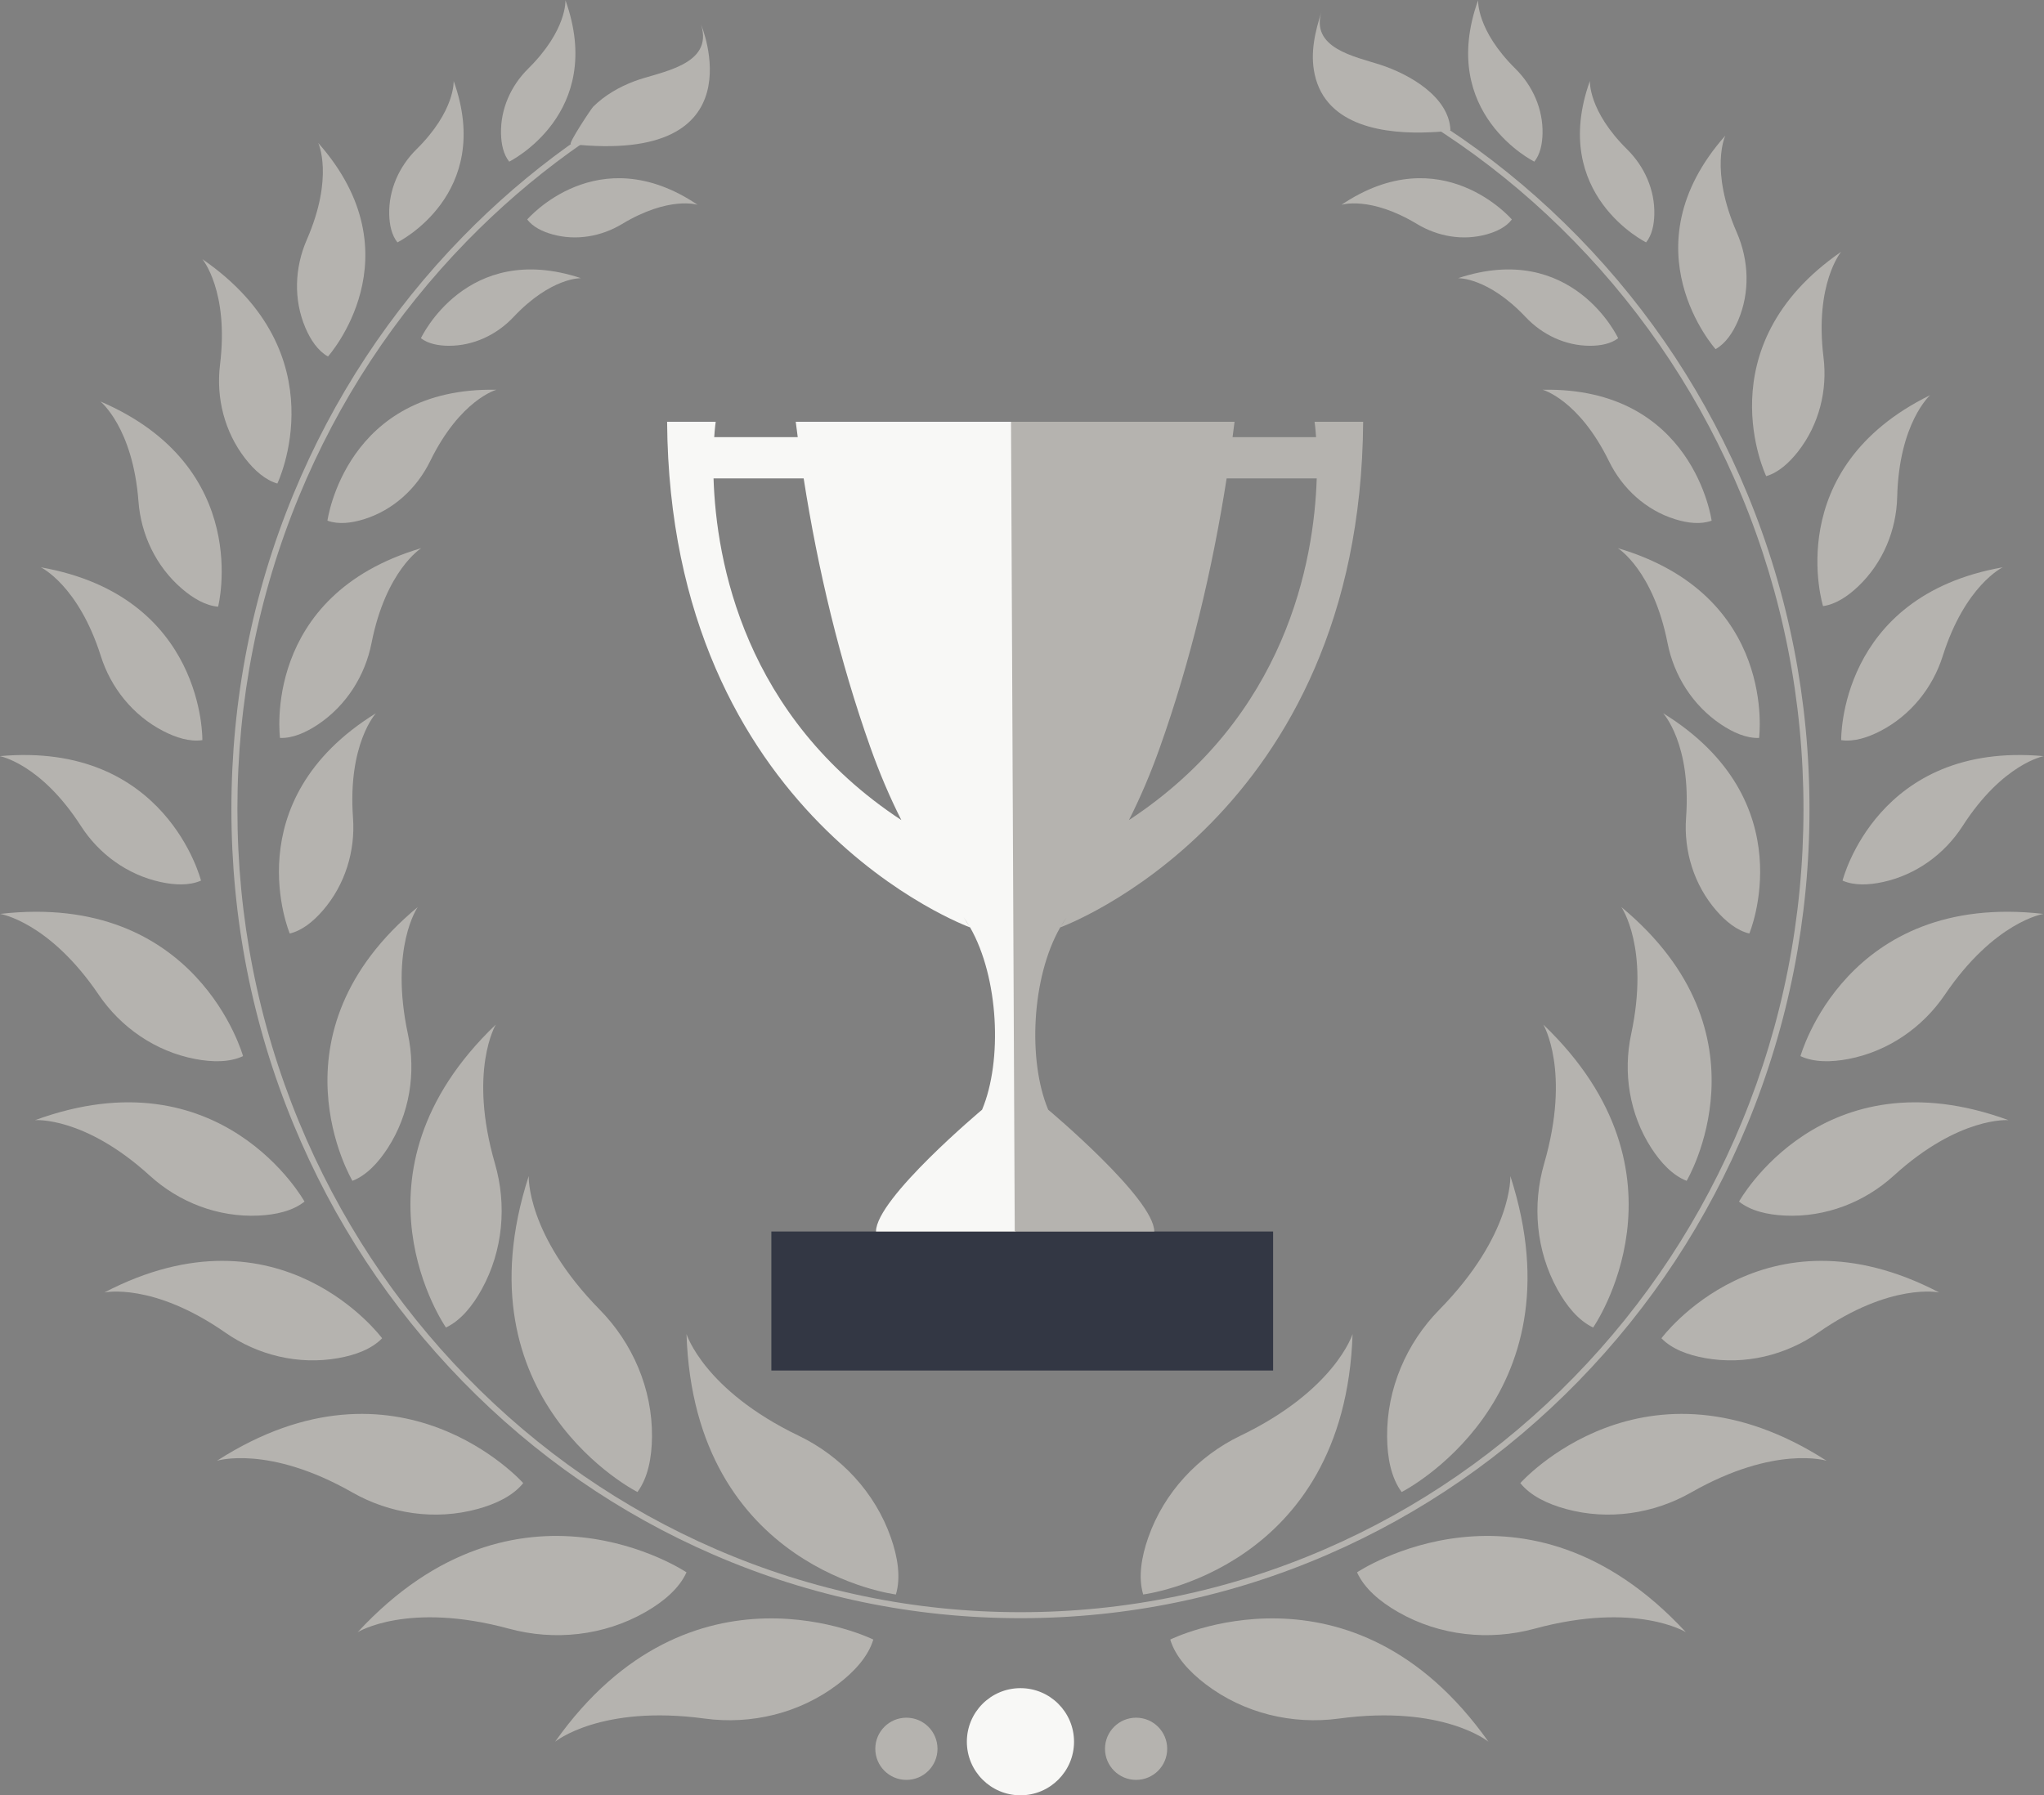 <?xml version="1.0" encoding="UTF-8" standalone="no"?><svg xmlns="http://www.w3.org/2000/svg" xmlns:xlink="http://www.w3.org/1999/xlink" fill="#000000" height="395.9" preserveAspectRatio="xMidYMid meet" version="1" viewBox="24.7 52.0 450.7 395.9" width="450.7" zoomAndPan="magnify"><rect x="24.7" y="52.0" width="450.7" height="395.9" fill="#808080" stroke="none"/><g><g id="change1_1"><path d="M 410.02 161 C 401.258 139.754 388.715 120.668 372.738 104.281 C 356.855 87.992 338.379 75.188 317.812 66.203 C 317.82 66.691 317.832 67.18 317.84 67.668 C 338.023 76.566 356.172 89.188 371.789 105.203 C 387.648 121.473 400.098 140.414 408.797 161.504 C 417.801 183.344 422.367 206.539 422.367 230.453 C 422.367 254.367 417.801 277.566 408.797 299.402 C 400.098 320.492 387.648 339.438 371.789 355.703 C 355.934 371.969 337.469 384.738 316.906 393.656 C 295.621 402.891 273.012 407.574 249.707 407.574 C 226.398 407.574 203.789 402.891 182.504 393.656 C 161.945 384.738 143.48 371.969 127.621 355.703 C 111.766 339.438 99.312 320.492 90.617 299.402 C 81.609 277.566 77.047 254.367 77.047 230.453 C 77.047 206.539 81.609 183.344 90.617 161.504 C 99.312 140.414 111.766 121.473 127.621 105.203 C 141.754 90.711 157.957 79.004 175.863 70.312 C 175.859 69.824 175.855 69.336 175.852 68.852 C 157.582 77.637 141.059 89.527 126.676 104.281 C 110.699 120.668 98.156 139.754 89.395 161 C 80.32 183 75.723 206.367 75.723 230.453 C 75.723 254.539 80.32 277.91 89.395 299.906 C 98.156 321.156 110.699 340.238 126.676 356.625 C 142.652 373.016 161.258 385.883 181.977 394.871 C 203.43 404.18 226.215 408.898 249.707 408.898 C 273.195 408.898 295.98 404.18 317.434 394.871 C 338.152 385.883 356.758 373.016 372.738 356.625 C 388.715 340.238 401.258 321.156 410.02 299.906 C 419.09 277.91 423.691 254.539 423.691 230.453 C 423.691 206.367 419.09 183 410.02 161" fill="#b5b3af"/></g><g id="change1_2"><path d="M 150.578 83.777 C 149.938 83.699 155.098 75.93 155.488 75.543 C 158.051 72.996 161.23 71.18 164.594 69.906 C 170.078 67.832 182.172 66.504 179.281 57.414 C 179.281 57.414 192.363 88.336 150.578 83.777" fill="#b5b3af"/></g><g id="change1_3"><path d="M 344.52 80.711 C 344.223 73.238 335.23 68.273 329.035 66.273 C 323.426 64.461 313.523 62.621 316.129 54.43 C 314.684 58.965 313.547 63.586 314.582 68.375 C 317.086 79.949 330.258 81.637 340.184 81.164 C 341.633 81.098 343.117 81.039 344.52 80.711" fill="#b5b3af"/></g><g id="change1_4"><path d="M 149.379 52.039 C 149.379 52.039 149.785 58.621 141.164 67.141 C 137.328 70.934 135.043 76.086 135.172 81.48 C 135.227 83.809 135.703 86.051 136.98 87.652 C 136.98 87.652 158.348 77.102 149.379 52.039" fill="#b5b3af"/></g><g id="change1_5"><path d="M 178.523 97.168 C 178.523 97.168 172.246 95.152 161.863 101.406 C 157.242 104.191 151.684 105.137 146.488 103.684 C 144.246 103.055 142.191 102.039 140.953 100.406 C 140.953 100.406 156.445 82.297 178.523 97.168" fill="#b5b3af"/></g><g id="change1_6"><path d="M 124.73 69.848 C 124.73 69.848 125.137 76.426 116.516 84.945 C 112.68 88.738 110.395 93.895 110.523 99.285 C 110.578 101.613 111.055 103.859 112.332 105.457 C 112.332 105.457 133.699 94.906 124.73 69.848" fill="#b5b3af"/></g><g id="change1_7"><path d="M 152.816 113.355 C 152.816 113.355 146.23 113.105 137.918 121.93 C 134.215 125.855 129.117 128.262 123.723 128.262 C 121.395 128.262 119.141 127.836 117.512 126.598 C 117.512 126.598 127.551 104.984 152.816 113.355" fill="#b5b3af"/></g><g id="change1_8"><path d="M 94.871 83.531 C 94.871 83.531 98.398 90.984 92.348 104.879 C 89.652 111.062 89.395 118.105 92.047 124.309 C 93.191 126.984 94.789 129.367 97.016 130.629 C 97.016 130.629 116.918 108.461 94.871 83.531" fill="#b5b3af"/></g><g id="change1_9"><path d="M 69.324 109.156 C 69.324 109.156 75.223 116.18 73.211 132.469 C 72.316 139.719 74.191 147.266 78.812 153.184 C 80.805 155.738 83.176 157.863 85.855 158.645 C 85.855 158.645 99.629 130.062 69.324 109.156" fill="#b5b3af"/></g><g id="change1_10"><path d="M 46.836 140.543 C 46.836 140.543 54.004 146.27 55.238 162.633 C 55.789 169.918 59.113 176.949 64.809 181.84 C 67.27 183.953 70.012 185.57 72.793 185.809 C 72.793 185.809 80.664 155.074 46.836 140.543" fill="#b5b3af"/></g><g id="change1_11"><path d="M 33.699 177.121 C 33.699 177.121 41.984 181.055 46.934 196.703 C 49.137 203.668 53.98 209.75 60.645 213.211 C 63.52 214.703 66.562 215.648 69.32 215.242 C 69.32 215.242 69.957 183.527 33.699 177.121" fill="#b5b3af"/></g><g id="change1_12"><path d="M 24.652 218.77 C 24.652 218.77 33.68 220.391 42.555 234.195 C 46.508 240.34 52.777 244.941 60.113 246.535 C 63.281 247.223 66.465 247.34 69.02 246.223 C 69.02 246.223 61.32 215.449 24.652 218.77" fill="#b5b3af"/></g><g id="change1_13"><path d="M 24.727 253.566 C 24.727 253.566 35.512 255.234 46.469 271.398 C 51.348 278.59 58.938 283.879 67.711 285.562 C 71.496 286.285 75.285 286.336 78.293 284.934 C 78.293 284.934 68.242 248.555 24.727 253.566" fill="#b5b3af"/></g><g id="change1_14"><path d="M 32.426 299.055 C 32.426 299.055 43.301 298.152 57.734 311.301 C 64.16 317.152 72.777 320.52 81.703 320.102 C 85.551 319.922 89.246 319.082 91.844 317.016 C 91.844 317.016 73.559 283.996 32.426 299.055" fill="#b5b3af"/></g><g id="change1_15"><path d="M 47.711 337.059 C 47.711 337.059 58.375 334.754 74.395 345.918 C 81.523 350.887 90.508 353.109 99.301 351.535 C 103.094 350.859 106.648 349.547 108.957 347.16 C 108.957 347.16 86.543 316.793 47.711 337.059" fill="#b5b3af"/></g><g id="change1_16"><path d="M 72.539 374.176 C 72.539 374.176 83.902 370.617 102.402 381.168 C 110.641 385.863 120.613 387.387 130.012 384.812 C 134.066 383.699 137.801 381.926 140.07 379.105 C 140.07 379.105 112.727 348.328 72.539 374.176" fill="#b5b3af"/></g><g id="change1_17"><path d="M 103.57 411.984 C 103.57 411.984 114.57 405.141 136.941 411.219 C 146.902 413.922 157.828 412.812 167.027 407.539 C 171 405.262 174.449 402.371 176.074 398.785 C 176.074 398.785 138.875 373.801 103.57 411.984" fill="#b5b3af"/></g><g id="change1_18"><path d="M 147.098 436.145 C 147.098 436.145 157.113 427.926 180.086 431.039 C 190.312 432.422 201 429.898 209.438 423.473 C 213.078 420.699 216.121 417.387 217.266 413.613 C 217.266 413.613 177.133 393.688 147.098 436.145" fill="#b5b3af"/></g><g id="change1_19"><path d="M 134.172 137.961 C 134.172 137.961 126.211 140.102 119.547 153.711 C 116.578 159.77 111.379 164.527 104.938 166.523 C 102.156 167.387 99.309 167.711 96.902 166.836 C 96.902 166.836 100.902 137.309 134.172 137.961" fill="#b5b3af"/></g><g id="change1_20"><path d="M 117.59 172.898 C 117.59 172.898 109.793 177.73 106.621 193.836 C 105.211 201.004 101.074 207.59 94.84 211.77 C 92.148 213.574 89.23 214.855 86.441 214.758 C 86.441 214.758 82.273 183.309 117.59 172.898" fill="#b5b3af"/></g><g id="change1_21"><path d="M 107.602 209.301 C 107.602 209.301 101.352 216.02 102.539 232.387 C 103.066 239.676 100.812 247.117 95.902 252.793 C 93.781 255.246 91.305 257.246 88.59 257.891 C 88.59 257.891 76.277 228.652 107.602 209.301" fill="#b5b3af"/></g><g id="change1_22"><path d="M 116.812 252.055 C 116.812 252.055 110.559 261 114.648 280.09 C 116.473 288.59 115.039 297.73 110.188 305.23 C 108.09 308.465 105.504 311.234 102.41 312.438 C 102.41 312.438 83.094 280.016 116.812 252.055" fill="#b5b3af"/></g><g id="change1_23"><path d="M 134.02 277.977 C 134.02 277.977 127.906 288.191 133.84 308.645 C 136.48 317.754 135.633 327.809 130.93 336.344 C 128.902 340.027 126.301 343.238 123.031 344.789 C 123.031 344.789 99.496 311.008 134.02 277.977" fill="#b5b3af"/></g><g id="change1_24"><path d="M 141.285 311.383 C 141.285 311.383 140.703 324.324 156.949 340.863 C 164.18 348.223 168.562 358.297 168.465 368.898 C 168.422 373.477 167.59 377.898 165.258 381.074 C 165.258 381.074 125.266 360.859 141.285 311.383" fill="#b5b3af"/></g><g id="change1_25"><path d="M 176.074 346.227 C 176.074 346.227 179.914 358.602 200.805 368.652 C 210.102 373.129 217.637 381.121 221.141 391.129 C 222.652 395.449 223.367 399.891 222.246 403.668 C 222.246 403.668 177.77 398.203 176.074 346.227" fill="#b5b3af"/></g><g id="change1_26"><path d="M 320.492 97.168 C 320.492 97.168 326.77 95.152 337.152 101.406 C 341.777 104.191 347.332 105.137 352.527 103.684 C 354.773 103.055 356.828 102.039 358.062 100.406 C 358.062 100.406 342.57 82.297 320.492 97.168" fill="#b5b3af"/></g><g id="change1_27"><path d="M 346.199 113.355 C 346.199 113.355 352.785 113.105 361.102 121.93 C 364.801 125.855 369.898 128.262 375.293 128.262 C 377.621 128.262 379.875 127.836 381.504 126.598 C 381.504 126.598 371.465 104.984 346.199 113.355" fill="#b5b3af"/></g><g id="change1_28"><path d="M 364.844 137.961 C 364.844 137.961 372.805 140.102 379.473 153.711 C 382.438 159.77 387.637 164.527 394.078 166.523 C 396.859 167.387 399.711 167.711 402.113 166.836 C 402.113 166.836 398.117 137.309 364.844 137.961" fill="#b5b3af"/></g><g id="change1_29"><path d="M 381.426 172.898 C 381.426 172.898 389.223 177.73 392.395 193.836 C 393.805 201.004 397.941 207.59 404.18 211.77 C 406.871 213.574 409.785 214.855 412.574 214.758 C 412.574 214.758 416.742 183.309 381.426 172.898" fill="#b5b3af"/></g><g id="change1_30"><path d="M 391.414 209.301 C 391.414 209.301 397.664 216.02 396.477 232.387 C 395.949 239.676 398.203 247.117 403.117 252.793 C 405.238 255.246 407.715 257.246 410.426 257.891 C 410.426 257.891 422.738 228.652 391.414 209.301" fill="#b5b3af"/></g><g id="change1_31"><path d="M 382.203 252.055 C 382.203 252.055 388.461 261 384.367 280.09 C 382.547 288.59 383.977 297.73 388.828 305.23 C 390.926 308.465 393.512 311.234 396.605 312.438 C 396.605 312.438 415.926 280.016 382.203 252.055" fill="#b5b3af"/></g><g id="change1_32"><path d="M 364.996 277.977 C 364.996 277.977 371.109 288.191 365.18 308.645 C 362.539 317.754 363.387 327.809 368.086 336.344 C 370.117 340.027 372.715 343.238 375.988 344.789 C 375.988 344.789 399.52 311.008 364.996 277.977" fill="#b5b3af"/></g><g id="change1_33"><path d="M 357.73 311.383 C 357.73 311.383 358.312 324.324 342.066 340.863 C 334.836 348.223 330.457 358.297 330.555 368.898 C 330.594 373.477 331.426 377.898 333.762 381.074 C 333.762 381.074 373.754 360.859 357.73 311.383" fill="#b5b3af"/></g><g id="change1_34"><path d="M 322.941 346.227 C 322.941 346.227 319.105 358.602 298.215 368.652 C 288.914 373.129 281.383 381.121 277.879 391.129 C 276.367 395.449 275.652 399.891 276.77 403.668 C 276.77 403.668 321.246 398.203 322.941 346.227" fill="#b5b3af"/></g><g id="change1_35"><path d="M 350.621 52.039 C 350.621 52.039 350.215 58.621 358.836 67.141 C 362.672 70.934 364.957 76.086 364.828 81.48 C 364.773 83.809 364.297 86.051 363.02 87.652 C 363.02 87.652 341.652 77.102 350.621 52.039" fill="#b5b3af"/></g><g id="change1_36"><path d="M 375.27 69.848 C 375.27 69.848 374.863 76.426 383.484 84.945 C 387.32 88.738 389.605 93.895 389.477 99.285 C 389.422 101.613 388.945 103.859 387.668 105.457 C 387.668 105.457 366.301 94.906 375.27 69.848" fill="#b5b3af"/></g><g id="change1_37"><path d="M 405.129 81.91 C 405.129 81.91 401.602 89.359 407.652 103.254 C 410.348 109.438 410.605 116.48 407.953 122.684 C 406.809 125.359 405.211 127.742 402.984 129.004 C 402.984 129.004 383.082 106.836 405.129 81.91" fill="#b5b3af"/></g><g id="change1_38"><path d="M 430.676 107.531 C 430.676 107.531 424.777 114.555 426.785 130.844 C 427.684 138.094 425.809 145.641 421.188 151.559 C 419.191 154.113 416.82 156.238 414.145 157.02 C 414.145 157.02 400.371 128.441 430.676 107.531" fill="#b5b3af"/></g><g id="change1_39"><path d="M 450.297 139.152 C 450.297 139.152 443.43 145.234 443.027 161.641 C 442.848 168.945 439.887 176.137 434.449 181.312 C 432.102 183.547 429.441 185.301 426.68 185.68 C 426.68 185.68 417.25 155.391 450.297 139.152" fill="#b5b3af"/></g><g id="change1_40"><path d="M 466.301 177.121 C 466.301 177.121 458.016 181.055 453.066 196.703 C 450.863 203.668 446.02 209.75 439.355 213.211 C 436.48 214.703 433.438 215.648 430.68 215.242 C 430.68 215.242 430.047 183.527 466.301 177.121" fill="#b5b3af"/></g><g id="change1_41"><path d="M 475.348 218.77 C 475.348 218.77 466.32 220.391 457.445 234.195 C 453.492 240.34 447.223 244.941 439.887 246.535 C 436.719 247.223 433.535 247.34 430.98 246.223 C 430.98 246.223 438.68 215.449 475.348 218.77" fill="#b5b3af"/></g><g id="change1_42"><path d="M 475.273 253.566 C 475.273 253.566 464.488 255.234 453.531 271.398 C 448.652 278.59 441.062 283.879 432.289 285.562 C 428.504 286.285 424.715 286.336 421.703 284.934 C 421.703 284.934 431.758 248.555 475.273 253.566" fill="#b5b3af"/></g><g id="change1_43"><path d="M 467.574 299.055 C 467.574 299.055 456.699 298.152 442.266 311.301 C 435.84 317.152 427.223 320.52 418.297 320.102 C 414.445 319.922 410.754 319.082 408.152 317.016 C 408.152 317.016 426.438 283.996 467.574 299.055" fill="#b5b3af"/></g><g id="change1_44"><path d="M 452.289 337.059 C 452.289 337.059 441.625 334.754 425.605 345.918 C 418.477 350.887 409.492 353.109 400.699 351.535 C 396.902 350.859 393.352 349.547 391.043 347.16 C 391.043 347.16 413.457 316.793 452.289 337.059" fill="#b5b3af"/></g><g id="change1_45"><path d="M 427.461 374.176 C 427.461 374.176 416.098 370.617 397.598 381.168 C 389.359 385.863 379.387 387.387 369.988 384.812 C 365.934 383.699 362.199 381.926 359.93 379.105 C 359.93 379.105 387.273 348.328 427.461 374.176" fill="#b5b3af"/></g><g id="change1_46"><path d="M 396.43 411.984 C 396.43 411.984 385.43 405.141 363.059 411.219 C 353.098 413.922 342.172 412.812 332.973 407.539 C 329 405.262 325.551 402.371 323.926 398.785 C 323.926 398.785 361.125 373.801 396.43 411.984" fill="#b5b3af"/></g><g id="change1_47"><path d="M 352.902 436.145 C 352.902 436.145 342.887 427.926 319.914 431.039 C 309.688 432.422 299 429.898 290.562 423.473 C 286.922 420.699 283.879 417.387 282.734 413.613 C 282.734 413.613 322.867 393.688 352.902 436.145" fill="#b5b3af"/></g><g id="change1_48"><path d="M 231.418 437.703 C 231.418 441.492 228.348 444.562 224.562 444.562 C 220.773 444.562 217.703 441.492 217.703 437.703 C 217.703 433.914 220.773 430.844 224.562 430.844 C 228.348 430.844 231.418 433.914 231.418 437.703" fill="#b5b3af"/></g><g id="change1_49"><path d="M 282.066 437.703 C 282.066 441.492 278.996 444.562 275.211 444.562 C 271.422 444.562 268.352 441.492 268.352 437.703 C 268.352 433.914 271.422 430.844 275.211 430.844 C 278.996 430.844 282.066 433.914 282.066 437.703" fill="#b5b3af"/></g><g id="change2_1"><path d="M 261.523 436.145 C 261.523 442.668 256.23 447.961 249.707 447.961 C 243.18 447.961 237.891 442.668 237.891 436.145 C 237.891 429.617 243.18 424.328 249.707 424.328 C 256.23 424.328 261.523 429.617 261.523 436.145" fill="#f8f8f6"/></g><g id="change3_1"><path d="M 305.418 354.273 L 194.785 354.273 L 194.785 323.613 L 305.418 323.613 L 305.418 354.273" fill="#333744"/></g><g id="change2_2"><path d="M 237.176 254.305 C 237.668 254.996 238.137 255.727 238.578 256.496 Z M 182.035 157.508 L 201.906 157.508 C 205.055 177.656 209.848 197.789 216.633 216.879 C 218.641 222.523 220.887 227.816 223.457 232.895 L 223.441 232.871 C 188.738 210.043 182.621 175.766 182.035 157.508 Z M 200.16 145.023 C 200.301 146.152 200.449 147.281 200.598 148.41 L 182.184 148.41 C 182.332 146.242 182.512 145.023 182.512 145.023 L 171.797 145.023 C 172.402 232.523 238.48 256.496 238.609 256.547 C 244.914 267.574 245.785 285.906 241.25 296.746 C 241.25 296.746 217.859 316.344 217.859 323.613 L 248.629 323.613 L 249.449 145.023 L 200.16 145.023" fill="#f8f8f6"/></g><g id="change1_50"><path d="M 258.496 256.496 C 258.938 255.727 259.406 254.996 259.902 254.305 Z M 273.637 232.871 L 273.621 232.895 C 276.191 227.816 278.438 222.523 280.441 216.879 C 287.227 197.789 292.023 177.656 295.172 157.508 L 315.039 157.508 C 314.453 175.766 308.336 210.043 273.637 232.871 Z M 247.629 145.023 L 248.449 323.613 L 279.215 323.613 C 279.215 316.344 255.824 296.746 255.824 296.746 C 251.293 285.906 252.16 267.574 258.469 256.547 C 258.598 256.496 324.672 232.523 325.277 145.023 L 314.562 145.023 C 314.562 145.023 314.742 146.242 314.895 148.41 L 296.48 148.41 C 296.629 147.281 296.777 146.152 296.918 145.023 L 247.629 145.023" fill="#b5b3af"/></g></g></svg>